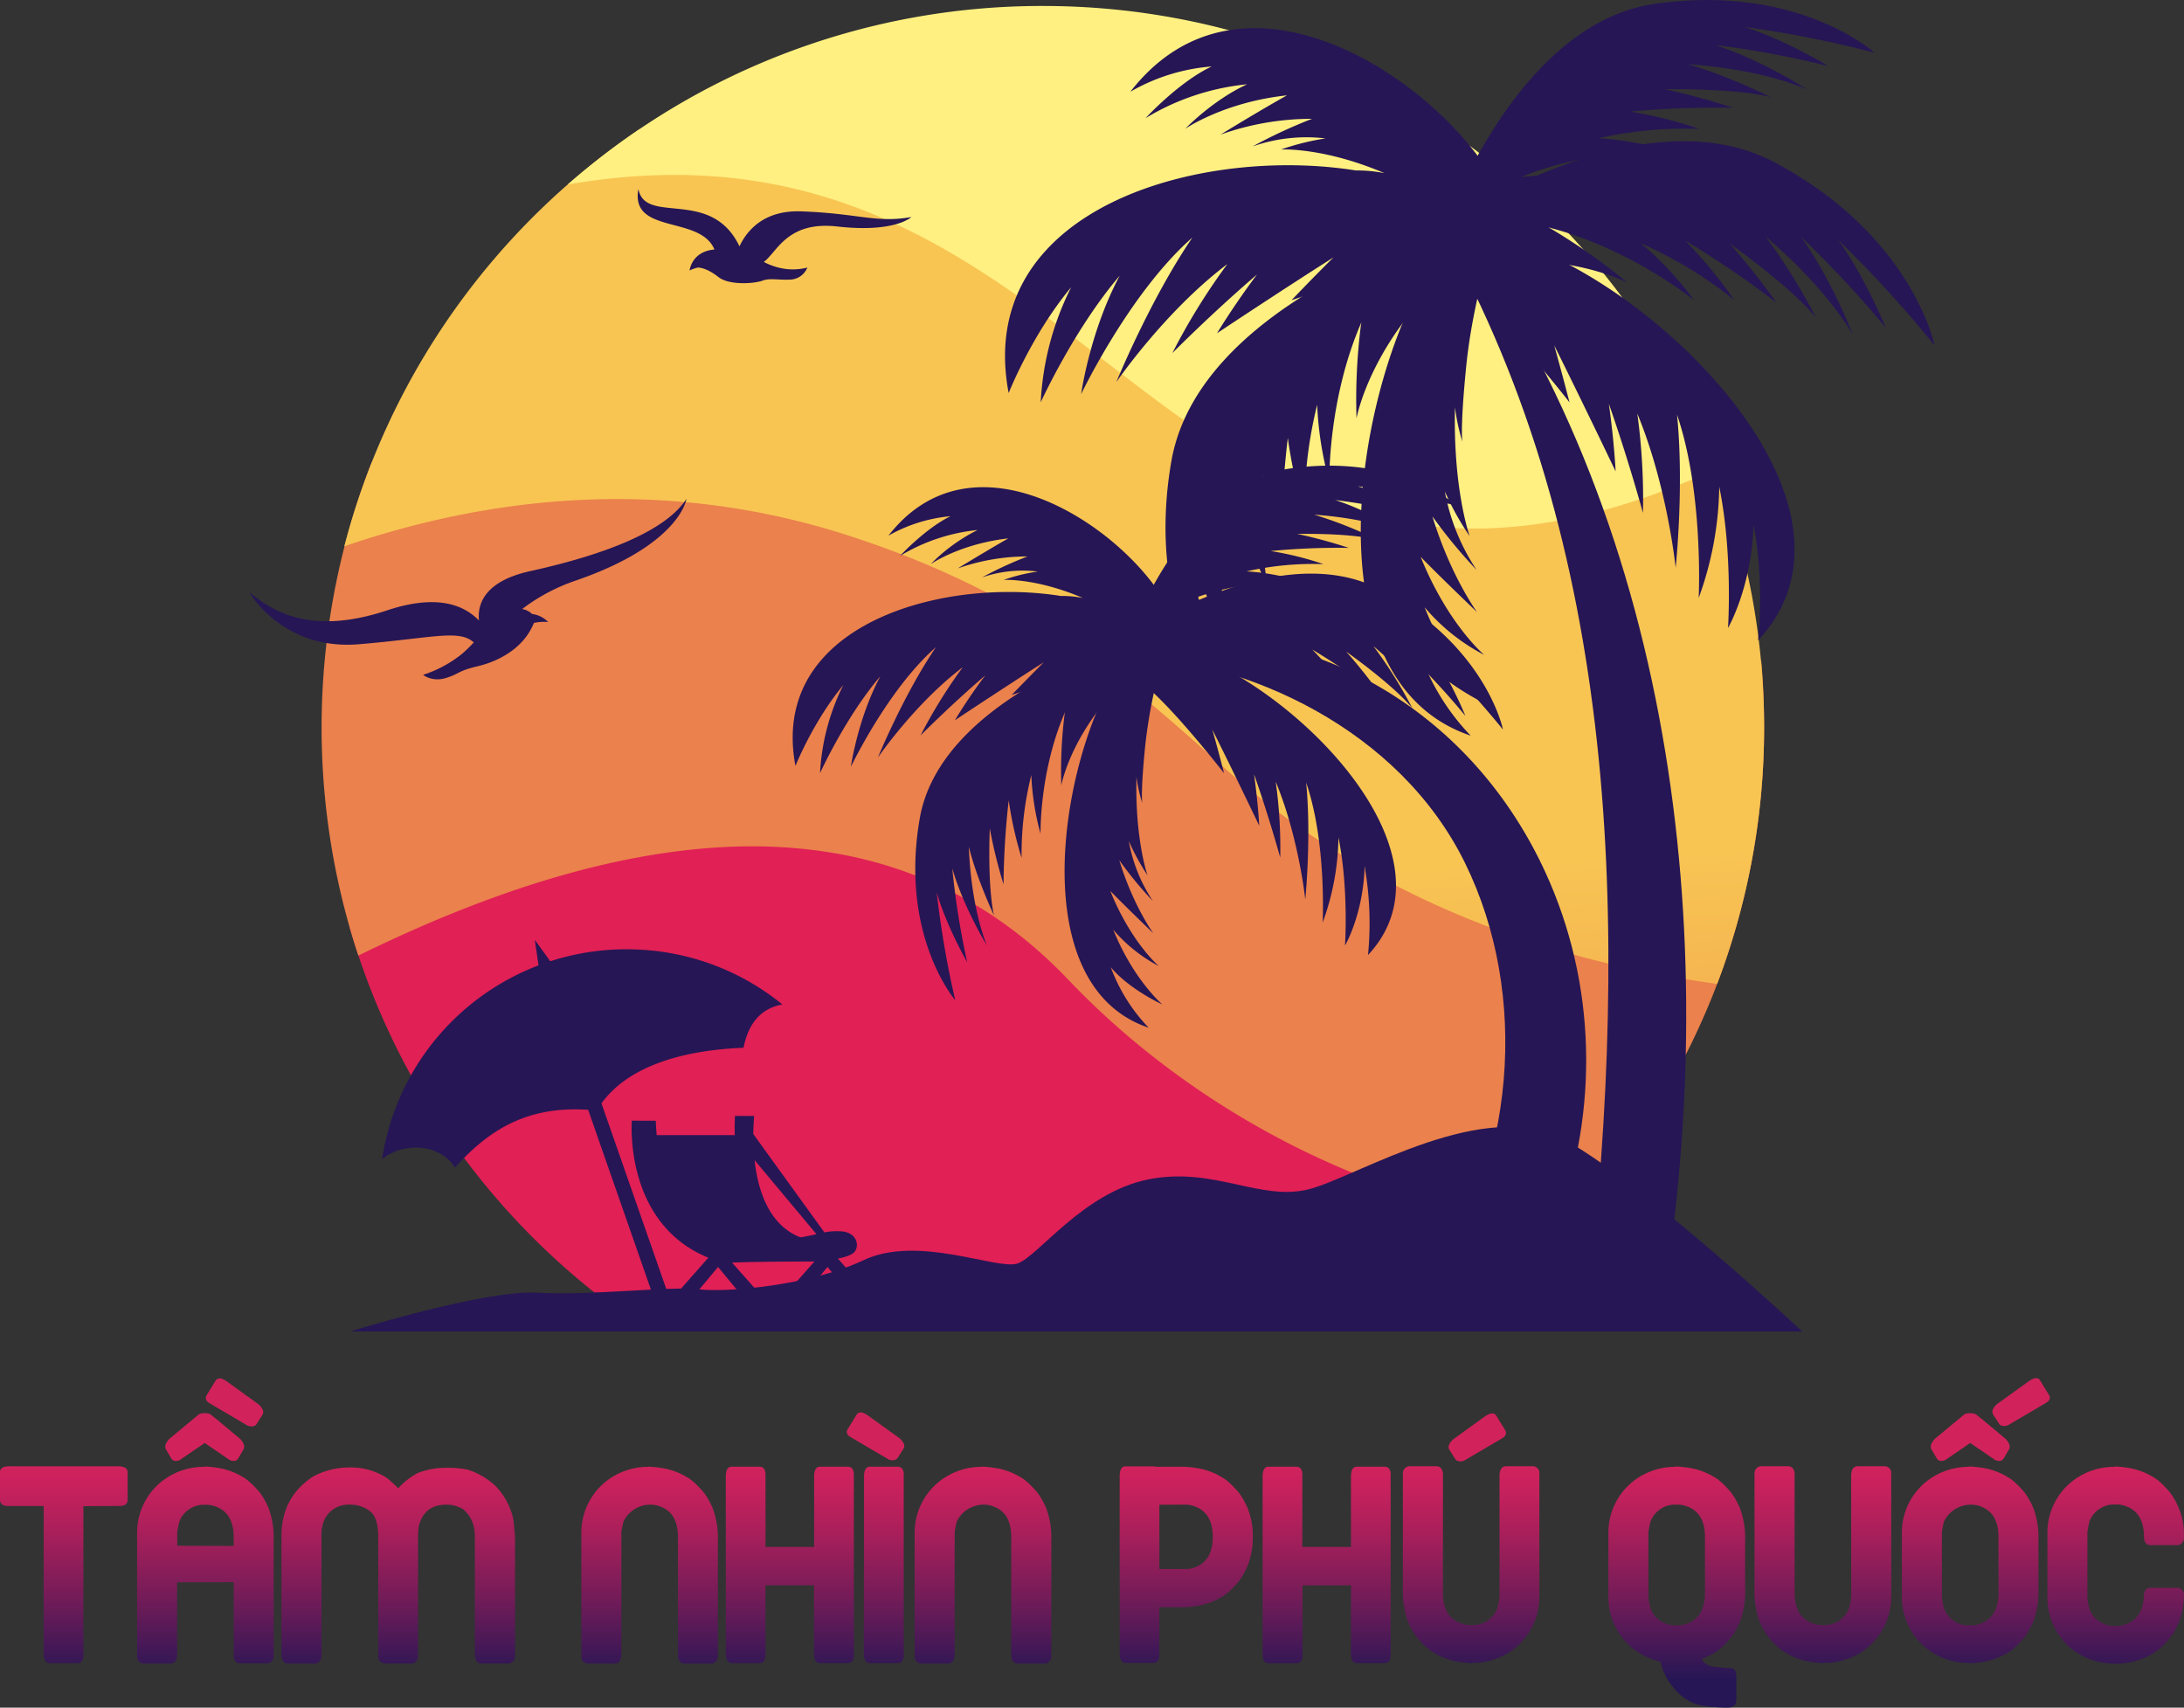 <svg xmlns="http://www.w3.org/2000/svg" xmlns:xlink="http://www.w3.org/1999/xlink" viewBox="0 0 815.97 637.96"><rect x="0" y="0" width="815.97" height="637.96" fill="#333333" stroke="none"/><defs><style>.cls-1{fill:url(#linear-gradient);}.cls-2{fill:url(#linear-gradient-2);}.cls-3{fill:url(#linear-gradient-3);}.cls-4{fill:url(#linear-gradient-4);}.cls-5{fill:#261655;}.cls-6{fill:none;}.cls-7{fill:url(#linear-gradient-5);}</style><linearGradient id="linear-gradient" x1="88285.91" y1="-137718.94" x2="88285.91" y2="-133080.99" gradientTransform="matrix(0.03, 0, 0, -0.03, -2135.83, -3435.31)" gradientUnits="userSpaceOnUse"><stop offset="0" stop-color="#6e2e88"/><stop offset="1" stop-color="#e12055"/></linearGradient><linearGradient id="linear-gradient-2" x1="89237.84" y1="-135472.96" x2="89237.84" y2="-129612.73" gradientTransform="matrix(0.03, 0, 0, -0.03, -2135.83, -3435.31)" gradientUnits="userSpaceOnUse"><stop offset="0" stop-color="#e32855"/><stop offset="1" stop-color="#eb814c"/></linearGradient><linearGradient id="linear-gradient-3" x1="89532.07" y1="-132185.38" x2="89139.98" y2="-125291.95" gradientTransform="matrix(0.03, 0, 0, -0.03, -2135.83, -3435.31)" gradientUnits="userSpaceOnUse"><stop offset="0" stop-color="#ec854b"/><stop offset="1" stop-color="#f8c553"/></linearGradient><linearGradient id="linear-gradient-4" x1="90416.68" y1="-122159.74" x2="90622.44" y2="-127676.51" gradientTransform="matrix(0.03, 0, 0, -0.03, -2135.83, -3435.31)" gradientUnits="userSpaceOnUse"><stop offset="0" stop-color="#fff081"/><stop offset="1" stop-color="#fbd058"/></linearGradient><linearGradient id="linear-gradient-5" x1="407.99" y1="627.51" x2="407.99" y2="546.92" gradientUnits="userSpaceOnUse"><stop offset="0" stop-color="#261655"/><stop offset="0.05" stop-color="#301755"/><stop offset="0.39" stop-color="#751c58"/><stop offset="0.67" stop-color="#a71f5a"/><stop offset="0.88" stop-color="#c6215c"/><stop offset="1" stop-color="#d2225c"/></linearGradient></defs><g id="Layer_2" data-name="Layer 2"><g id="Layer_1-2" data-name="Layer 1"><g id="_444539744" data-name=" 444539744"><path class="cls-1" d="M594.67,446.67A272.73,272.73,0,0,1,543.49,493H235.73A270,270,0,0,1,130.67,346.58l95.44-43.5L357.23,300Z"/><path class="cls-2" d="M658,246.67c.76,8.26,1.1,16.61,1.1,25a268.74,268.74,0,0,1-75.3,186.93c-77.91-9.27-142.75-48.56-184.57-92.49-55.9-58.77-140.48-70.41-265.35-9.11a271.5,271.5,0,0,1,5-184.32l183,7.34Z"/><path class="cls-3" d="M557.15,60.58a269.93,269.93,0,0,1,84.4,307c-68.47-9.44-131.79-34.23-183.9-80.52C422.57,255.94,387,222.64,316.76,200S181,186.13,128.64,204.09A270,270,0,0,1,238.93,48.27Z"/><path class="cls-4" d="M389.61,2.23C504.45,2.23,602.42,74,641.29,175.17,434.55,269,414,34,212.12,68.93A268.4,268.4,0,0,1,389.61,2.23Z"/><path class="cls-5" d="M549.47,274.83c-60.71-20.41-42.92-126.9-17.62-170.15a183.19,183.19,0,0,1,16.69-24.37l9.28,9.11s-7.59,23.18-10,47.21-1.44,28.42-1.44,28.42a74.44,74.44,0,0,1-2.78-12.9c-.76,30.77,5.48,48.14,5.48,48.14a103.39,103.39,0,0,1-9.27-16.69,78.32,78.32,0,0,0,11.88,29.34,189.12,189.12,0,0,1-16.52-20c6.83,22.34,16.69,35.75,16.69,35.75S538.68,216.14,530.75,208c10.21,25.29,23.78,36.67,23.78,36.67a73.51,73.51,0,0,1-22.26-17.79c9.61,24.37,23.86,36.6,23.86,36.6s-16-7.34-25.21-18.3A84.88,84.88,0,0,0,549.47,274.83Z"/><path class="cls-5" d="M550,87.14c51.35,2.53,158.26,97.05,106.83,152.11,0,0,2.53-21.42-1.69-43.34-.67,23.52-9.53,38.7-9.53,38.7s1.86-27.82-3.28-52.78a125.51,125.51,0,0,1-7.68,41.57s1.94-39.13-8.09-68.47c2.7,26.81-.51,57.17-.51,57.17s-3.12-30.53-14.33-57.59a235.33,235.33,0,0,1,2.11,37.1s-5.48-20.07-12.74-40.73c2,14.08,2.53,25.21,2.53,25.21S590.87,149.45,580.67,129c3.12,11.21,5.73,21.33,5.73,21.33s-26.81-34.4-40.72-44.26S550,87.14,550,87.14Z"/><path class="cls-5" d="M545.85,78.12c-45.53-33.22-185.59-18.64-169,68.72,0,0,8.6-21.84,23.36-39.55a107.31,107.31,0,0,0-11.38,43s12.48-27.4,29.51-47.3c-11.22,21-14.42,44.27-14.42,44.27s18.13-38,41.57-58.52c-15.85,23.27-28.42,54-28.42,54s18.13-26.47,41.49-44.09A240,240,0,0,0,438,131.91s14.84-15,31.62-29.34c-8.85,11.8-14.92,21.92-14.92,21.92s24.45-16.27,43.51-28.33c-8.35,8.26-15.69,16-15.69,16S523.08,98.44,540,98.77,545.85,78.12,545.85,78.12Z"/><path class="cls-5" d="M455,261.34s-27.32-31.62-17.37-89,96.63-84,96.63-84S581.34,69,546.86,97s-40.05,59.28-40.05,59.28a221,221,0,0,1,1.68-35.08c.09-.25.09-.59.17-.84-12.65,29-12,59.53-12,59.53a126.18,126.18,0,0,1-4.55-28.67,161.29,161.29,0,0,0-4.73,40.47,174.4,174.4,0,0,1-6.24-28.08,381.2,381.2,0,0,0-2.61,41.15,260.39,260.39,0,0,1-6.74-27.4c-1.1,31.45,2.1,42.58,2.1,42.58s-8.26-17.29-12.39-33.64c1.43,31.78,9,48.48,9,48.48s-11.3-18.13-17.12-37.69a390,390,0,0,0,7.42,45.7s-10.11-17.37-15-34.07A474.1,474.1,0,0,0,455,261.34Z"/><path class="cls-5" d="M722.75,129s-8.18-40.89-59.62-68.29S537.5,85.54,537.5,85.54s-44.18,25.38-.84,15.26S608,105.6,608,105.6a225.37,225.37,0,0,0-28.67-20.23c-.25-.09-.51-.26-.84-.42,30.69,7.84,54.38,27.15,54.38,27.15A122.15,122.15,0,0,0,613,90.85,159.7,159.7,0,0,1,647.87,112a171.51,171.51,0,0,0-18.3-22.17A368.69,368.69,0,0,1,663.64,113,264.87,264.87,0,0,0,646.1,90.85c25.55,18.46,32.38,27.82,32.38,27.82s-8.69-17.11-19-30.44c24.28,20.66,32.71,36.85,32.71,36.85s-7.42-20-19.31-36.59a392.89,392.89,0,0,1,31.62,33.89s-7.5-18.63-17.7-32.71A443.63,443.63,0,0,1,722.75,129Z"/><path class="cls-5" d="M700.32,19.68s-28.67-26-82.21-18.21S538,89.16,538,89.16s-19,43.26,7.76,11.89,55.9-35.75,55.9-35.75a205.34,205.34,0,0,0-32.54.76,2.73,2.73,0,0,1-.84.08c27.23-11,55.56-9.61,55.56-9.61a113.68,113.68,0,0,0-26.56-4.89A146.08,146.08,0,0,1,635,48.18a161.71,161.71,0,0,0-25.89-6.49,345.91,345.91,0,0,1,38.29-1.43,251.5,251.5,0,0,0-25.3-6.92c29.26-.25,39.46,2.95,39.46,2.95s-15.94-8-30.94-12.31c29.51,2.11,44.68,9.53,44.68,9.53s-16.52-10.87-34.48-16.69A357.9,357.9,0,0,1,683,24.66s-15.77-9.7-31.2-14.59A414.27,414.27,0,0,1,700.32,19.68Z"/><path class="cls-5" d="M422.32,34.27c41.74-53.71,114.17-4.72,135.75,33a150.52,150.52,0,0,1,11,23.61l-11,6.41S544.08,83,527,73.56,506.3,63.7,506.3,63.7a50.21,50.21,0,0,1,11,1c-22.93-9.78-38.7-8.85-38.7-8.85a93.59,93.59,0,0,1,16.61-4.14,60.64,60.64,0,0,0-27.23,3A188.33,188.33,0,0,1,490.2,44.39,101.52,101.52,0,0,0,456,50.29S471.14,41,480.84,35.62c-23.61,2.53-38,12.48-38,12.48s10.12-10.62,23.1-16.61A89.86,89.86,0,0,0,428,44.14s12.48-13.58,24.71-19.31A72,72,0,0,0,422.32,34.27Z"/><path class="cls-5" d="M593.23,486.05c16-141.57,11.13-283-54.3-399.59,3.29,4.05-2.27-12,.85-8,85.49,114.17,103.88,270.92,81.45,407.6Z"/><path class="cls-5" d="M130.83,497.43H673.34s-58.1-54.39-88.2-71.33-77.66,13.32-95.87,18.12-35.67-8.51-60.2-3.62-41.32,29-49,31.45-37.1-10.88-57.42-1.27S270.89,482.93,261,481.66s-40.56,2.45-60.2,1.27S130.83,497.43,130.83,497.43Z"/><path class="cls-5" d="M257.65,101.05s.67-7.08,9.27-7.84c-5.31-12.9-31.53-5.48-28.41-22.6,2.61,13.66,27.15-.76,37.77,21.42,2.62-5.65,8.94-13.58,23-13.07,21.59.76,28.08,4.47,41.23,2.11,0,0-6.07,6-27.74,3.54-18.72-2.11-22.43,9.61-27.4,13.24a24.09,24.09,0,0,0,6.58,2.36,21.43,21.43,0,0,0,9.69-.26,7.16,7.16,0,0,1-5.9,4.47c-4.55.34-8-.67-10.88.43s-12.39,1.85-16.44-1.35-6.91-3.55-7.67-3.55A14.11,14.11,0,0,0,257.65,101.05Z"/><path class="cls-5" d="M256.47,186.38s-2.28,17-41.15,30.44a70.54,70.54,0,0,0-20.24,10.71,7,7,0,0,1,3.71,1.85,10.1,10.1,0,0,1,6,3,17.61,17.61,0,0,0-5.31.33c-4,9.95-13.91,14.51-21,16.19-7.58,1.77-6.66,2.79-11.88,4.39s-8.52-1.18-8.52-1.18a45.35,45.35,0,0,0,14.33-7.67A47.81,47.81,0,0,0,177,240c-5.48-5-15.43-1.61-42.83.67-28.67,2.45-41.07-19.48-41.07-19.48,9,7.51,23.36,16.11,51.27,6.92,17.87-6,28.41-2.7,34.57,3.71-.59-6.07,1.94-14.67,19.22-18.47C226,207.21,248.63,198.44,256.47,186.38Z"/><path class="cls-5" d="M264.65,469.86c-31.71-12.9-28.59-51.18-28.59-51.18H245s.08,2.1.34,5.39h29.17c-.08-4.21.09-7.16.09-7.16h7.16s-.25,2.69-.33,6.74L308,460.41a23.88,23.88,0,0,1,5.81-.42c6.5.17,7.51,5.65,5.23,7.93-1,1-3.46,1.77-6,2.27l12.47,14.08L321.31,488l-12.14-14.68L296.94,488l-4.13-3.72,11.47-13c-5.74,0-24.2.08-30.78.42l11.13,12.56L280.41,488l-12.14-14.68L256.05,488l-4.14-3.72Zm17.28-36.43c1.18,11.05,5.23,24.2,17.12,28.84,2.53-.42,4.38-.85,6-1.18Z"/><path class="cls-5" d="M238.76,354.76a91.66,91.66,0,0,1,53.54,20.49c-4.47.85-12.05,3.54-14.5,16.19-22.34.84-45.11,6.83-54.81,23.44-22.85-2.36-38.36,4.89-53,21.33-5.31-8.77-19.14-9.86-27.24-3.12a92.28,92.28,0,0,1,96-78.33Z"/><polygon class="cls-5" points="206.72 360.67 252.59 492.03 246.77 492.03 201.41 362.1 199.81 351.14 206.72 360.67"/><path class="cls-6" d="M204.36,355.27c4.47,21.84,11.72,41.31,21.08,55.65"/><path class="cls-5" d="M427.21,238.24c59.11-7.17,118.64,23.86,148.06,83.22C596.1,363.53,597.53,411.26,583,453L534.3,481.16c31.61-45.45,37.43-109.2,13-158.86s-81-75.8-128.67-77.66Z"/><path class="cls-5" d="M429.15,383.94c-46.37-15.6-32.88-97-13.49-130a139.82,139.82,0,0,1,12.73-18.55l7.08,6.91a191.23,191.23,0,0,0-7.58,36.09c-1.86,18.38-1.1,21.67-1.1,21.67a54.76,54.76,0,0,1-2.19-9.86C424,313.7,428.73,327,428.73,327a85.77,85.77,0,0,1-7-12.81,58.86,58.86,0,0,0,9,22.42,140,140,0,0,1-12.56-15.26c5.23,17.12,12.73,27.32,12.73,27.32s-10-9.61-16.1-15.85c7.84,19.39,18.13,28.08,18.13,28.08a57.22,57.22,0,0,1-17-13.58c7.42,18.55,18.3,27.91,18.3,27.91S422,369.69,415,361.34A65.06,65.06,0,0,0,429.15,383.94Z"/><path class="cls-5" d="M429.49,240.51c39.21,1.94,121,74.2,81.62,116.28a122.78,122.78,0,0,0-1.27-33.14c-.5,18-7.33,29.6-7.33,29.6s1.43-21.34-2.45-40.39a95.31,95.31,0,0,1-5.9,31.78s1.52-29.93-6.16-52.27c2,20.49-.33,43.67-.33,43.67s-2.45-23.35-11.05-44a176.49,176.49,0,0,1,1.69,28.33s-4.22-15.34-9.78-31.11c1.51,10.79,1.94,19.22,1.94,19.22s-9.7-20.32-17.54-35.92c2.44,8.52,4.38,16.28,4.38,16.28s-20.49-26.31-31-33.9S429.49,240.51,429.49,240.51Z"/><path class="cls-5" d="M426.37,233.68c-34.83-25.38-141.82-14.25-129.18,52.45,0,0,6.66-16.7,17.88-30.19a82.79,82.79,0,0,0-8.69,32.89s9.53-21,22.52-36.18c-8.52,16-11,33.82-11,33.82s13.82-29,31.78-44.69C337.58,259.57,328,283,328,283s13.83-20.24,31.7-33.73a187.65,187.65,0,0,0-15.76,25.47s11.38-11.47,24.19-22.43a194.64,194.64,0,0,0-11.38,16.78s18.64-12.4,33.22-21.67c-6.32,6.32-12,12.22-12,12.22s30.94-10.45,43.93-10.2S426.37,233.68,426.37,233.68Z"/><path class="cls-5" d="M356.89,373.65s-20.91-24.2-13.24-68,73.86-64.17,73.86-64.17,36-14.76,9.62,6.66-30.61,45.28-30.61,45.28a169.38,169.38,0,0,1,1.26-26.81,5.6,5.6,0,0,0,.17-.68c-9.69,22.26-9.19,45.53-9.19,45.53a97.51,97.51,0,0,1-3.45-21.92,122.08,122.08,0,0,0-3.63,30.95A138.38,138.38,0,0,1,376.87,299a297.34,297.34,0,0,0-1.94,31.36,184.89,184.89,0,0,1-5.14-20.91c-.84,24,1.6,32.55,1.6,32.55s-6.32-13.24-9.44-25.72c1,24.29,6.83,37,6.83,37s-8.6-13.83-13-28.84a298.06,298.06,0,0,0,5.57,35s-7.67-13.23-11.38-26.05A350.38,350.38,0,0,0,356.89,373.65Z"/><path class="cls-5" d="M561.53,272.55s-6.24-31.28-45.62-52.19-95.95,19-95.95,19-33.73,19.4-.67,11.64,54.55,3.62,54.55,3.62a169.66,169.66,0,0,0-21.92-15.34,4.6,4.6,0,0,0-.59-.34c23.44,6,41.48,20.66,41.48,20.66a93.46,93.46,0,0,0-15.18-16.19,121,121,0,0,1,26.65,16.19,129.13,129.13,0,0,0-14-16.95,292.36,292.36,0,0,1,26.06,17.71,191.33,191.33,0,0,0-13.41-16.95c19.56,14.08,24.79,21.25,24.79,21.25a169.87,169.87,0,0,0-14.59-23.27c18.55,15.76,25,28.16,25,28.16s-5.65-15.26-14.75-27.91a292.17,292.17,0,0,1,24.11,25.8s-5.73-14.17-13.49-25A361.83,361.83,0,0,1,561.53,272.55Z"/><path class="cls-5" d="M544.41,189s-21.92-19.89-62.81-13.91-61.3,67-61.3,67-14.51,33.06,6,9.11S469,223.9,469,223.9a161.05,161.05,0,0,0-24.79.51,2,2,0,0,1-.68.08c20.83-8.43,42.42-7.33,42.42-7.33a86,86,0,0,0-20.24-3.71,113.35,113.35,0,0,1,28.75-2.7,119.64,119.64,0,0,0-19.73-4.89,265.25,265.25,0,0,1,29.18-1.18,186.43,186.43,0,0,0-19.31-5.23c22.34-.25,30.18,2.28,30.18,2.28A155.64,155.64,0,0,0,491,192.28c22.6,1.6,34.23,7.25,34.23,7.25s-12.64-8.26-26.39-12.73a274.21,274.21,0,0,1,32.21,6.07s-12.06-7.5-23.78-11.21A329,329,0,0,1,544.41,189Z"/><path class="cls-5" d="M331.93,200.12c31.87-41,87.27-3.54,103.71,25.3a105.26,105.26,0,0,1,8.44,18l-8.27,4.89S425,237.39,412,230.14s-15.85-7.5-15.85-7.5a40.93,40.93,0,0,1,8.43.76c-17.54-7.51-29.6-6.75-29.6-6.75a65.12,65.12,0,0,1,12.74-3.12,46.15,46.15,0,0,0-20.83,2.19,141.24,141.24,0,0,1,17-7.84,78.42,78.42,0,0,0-26.06,4.47s11.56-7.08,18.89-11.21c-18,2-29,9.61-29,9.61A66,66,0,0,1,365.24,198a69.54,69.54,0,0,0-29,9.69s9.61-10.37,18.89-14.84A57.25,57.25,0,0,0,331.93,200.12Z"/></g><path class="cls-7" d="M31.16,562.69v55.64c0,2-.78,3-2.36,3H18.6q-2.36,0-2.27-4v-54.7H3c-2,0-3-.82-3-2.39V550q0-2.35,4-2.22l39.69,0q4-.09,4,2.27v10.2c0,1.57-1,2.36-3,2.36Zm35,28.46v26.66c0,2.43-.85,3.65-2.57,3.65H53.5a2.51,2.51,0,0,1-2.15-1.63,2.93,2.93,0,0,1-.13-.86V573.1a24.5,24.5,0,0,1,10.25-20.44A25.31,25.31,0,0,1,75.78,548v.08a3,3,0,0,1,.73-.21,38.09,38.09,0,0,1,7.33,1,25.78,25.78,0,0,1,7,3q2.44,1.32,6.22,5.7a28.84,28.84,0,0,1,3.34,6,31.41,31.41,0,0,1,1.85,11.75v43.51a2.67,2.67,0,0,1-2.15,2.57H89.76c-1.46,0-2.27-.9-2.44-2.71v-27.6Zm23.54-53.62c1.51,1.63,1.91,3,1.2,4.07l-1.8,3.08c-.58,1.12-1.65,1.39-3.22.82l-9.39-6.43-9.38,6.43c-1.55.57-2.62.3-3.22-.82l-1.8-3.08c-.71-1.09-.31-2.44,1.2-4.07l11-9.13a4,4,0,0,1,2.18-.43,4.06,4.06,0,0,1,2.19.43l1.46,1.2a4.15,4.15,0,0,0,.43.3v0Zm-2.4,40v-3.3q0-9.87-8.11-11.83a9.65,9.65,0,0,0-2.57-.22A9.75,9.75,0,0,0,67,568.47a36.26,36.26,0,0,0-.78,4v5Zm9.34-52.86c1.66,1.57,2.1,2.92,1.33,4l-1.93,3.05c-.57,1.11-1.71,1.43-3.43.94L78.27,524.2c-1.4-.86-1.74-1.87-1-3.05l3.3-5.4c.75-1.11,2.06-1.06,3.95.17Zm48.14,27.7a40.5,40.5,0,0,1,4,3.64,26.55,26.55,0,0,1,7.29-5.7,27.77,27.77,0,0,1,10-1.93,38.18,38.18,0,0,1,8.59.64A27.72,27.72,0,0,1,185,555a26,26,0,0,1,6.77,12.47q.65,5.75.65,7.54v43.86a2.67,2.67,0,0,1-2.15,2.57H179.9c-1.51,0-2.34-1-2.48-2.92V574.18q0-6.78-4.42-10.34a11.31,11.31,0,0,0-6.26-1.71q-8.48,0-10.33,8.4a32.81,32.81,0,0,0-.21,4.2v44c-.17,1.81-1,2.71-2.49,2.71H143.6c-1.52-.38-2.28-1.13-2.28-2.28V574.26q0-7.29-3.12-9.71a12,12,0,0,0-7.55-2.42,9.82,9.82,0,0,0-9.69,6.22,14.55,14.55,0,0,0-.85,5.61v44.58a2.85,2.85,0,0,1-2.06,2.92H107.63c-1.48,0-2.31-1-2.48-2.92V573.83q0-14.4,11.74-22.16a28.1,28.1,0,0,1,13.46-3.43A24.62,24.62,0,0,1,144.8,552.32Zm97.69-4.42a38.21,38.21,0,0,1,7.33,1,26,26,0,0,1,7,3c1.62.88,3.7,2.78,6.21,5.7a28.39,28.39,0,0,1,3.34,6,31.41,31.41,0,0,1,1.85,11.75v43.51a2.67,2.67,0,0,1-2.15,2.57H255.73c-1.46,0-2.27-.9-2.44-2.71V574.18q0-9.87-8.1-11.83a11.1,11.1,0,0,0-12.26,6.12,36.26,36.26,0,0,0-.78,4v45.35c0,2.43-.85,3.65-2.57,3.65H219.47a2.51,2.51,0,0,1-2.15-1.63,2.93,2.93,0,0,1-.12-.86V573.1a24.49,24.49,0,0,1,10.24-20.44A25.32,25.32,0,0,1,241.76,548v.08A2.73,2.73,0,0,1,242.49,547.9ZM286,592.27v26.06c0,2-.79,3-2.36,3h-10.2q-2.36,0-2.27-4V551.93q-.09-4,2.27-4h10.2c1.57,0,2.36,1,2.36,3v27h18.17V551.93c-.05-2.69.7-4,2.28-4h10.2c1.57,0,2.36,1,2.36,3v67.39c0,2-.79,3-2.36,3H306.4c-1.58,0-2.33-1.3-2.28-4V592.27Zm50.15-54.91q2.49,2.35,1.33,4l-1.93,3c-.57,1.11-1.71,1.43-3.43.94l-14.36-8.44q-2.1-1.29-1-3l3.3-5.4c.75-1.11,2.06-1.05,3.95.17Zm-13.33,14.57q-.09-4,2.27-4h10.21c1.57,0,2.35,1,2.35,3v67.39c0,2-.78,3-2.35,3H325q-2.35,0-2.27-4Zm44.24-4a38.09,38.09,0,0,1,7.33,1,25.91,25.91,0,0,1,7,3q2.44,1.32,6.21,5.7a28.91,28.91,0,0,1,3.35,6,31.43,31.43,0,0,1,1.84,11.75v43.51a2.66,2.66,0,0,1-2.14,2.57H380.25c-1.45,0-2.27-.9-2.44-2.71V574.18q0-9.87-8.1-11.83a11.11,11.11,0,0,0-12.26,6.12,36.49,36.49,0,0,0-.77,4v45.35q0,3.65-2.57,3.65H344a2.5,2.5,0,0,1-2.14-1.63,2.63,2.63,0,0,1-.13-.86V573.1A24.49,24.49,0,0,1,352,552.66,25.34,25.34,0,0,1,366.28,548v.08A2.73,2.73,0,0,1,367,547.9Zm51.26,3.69c0-2.57.73-3.85,2.28-3.82h10.2a3.89,3.89,0,0,1,1.11.17l10.42,0a38.21,38.21,0,0,1,7.33,1,25.91,25.91,0,0,1,7,3q2.44,1.32,6.21,5.7a28.91,28.91,0,0,1,3.35,6,27.55,27.55,0,0,1,1.84,10.5,27.92,27.92,0,0,1-1.84,10.55,29.73,29.73,0,0,1-3.35,6c-2.51,2.94-4.58,4.86-6.21,5.74a25.88,25.88,0,0,1-7,3,37.37,37.37,0,0,1-7.33,1l-9.17,0v17.79c0,2-.79,3-2.36,3h-10.2c-1.58,0-2.33-1.3-2.28-4Zm14.84,10.54v24h9.3A9.7,9.7,0,0,0,445,586q8.1-2,8.1-11.83T445,562.35a9.7,9.7,0,0,0-2.57-.22Zm53.49,30.14v26.06c0,2-.79,3-2.36,3H474q-2.35,0-2.27-4V551.93q-.09-4,2.27-4h10.2c1.57,0,2.36,1,2.36,3v27h18.17V551.93c0-2.69.7-4,2.28-4h10.2c1.57,0,2.36,1,2.36,3v67.39c0,2-.79,3-2.36,3h-10.2c-1.58,0-2.33-1.3-2.28-4V592.27Zm63.18,29.06a37.91,37.91,0,0,1-7.28-1,26.06,26.06,0,0,1-7-3c-1.63-.88-3.7-2.79-6.22-5.7a26.34,26.34,0,0,1-3.34-6,31.44,31.44,0,0,1-1.85-11.75V550.34a2.66,2.66,0,0,1,2.15-2.57h10.33c1.46,0,2.28.9,2.48,2.7v44.58q0,9.86,8.11,11.83a10.11,10.11,0,0,0,2.57.22,9.75,9.75,0,0,0,9.68-6.35,35.34,35.34,0,0,0,.78-4V551.41c0-2.42.85-3.64,2.57-3.64h10.12A2.51,2.51,0,0,1,575,549.4a2.88,2.88,0,0,1,.13.86v45.86q0,12.64-10.25,20.49a25.32,25.32,0,0,1-14.32,4.63v-.13A2.36,2.36,0,0,1,549.78,621.33ZM555,529c1.89-1.22,3.2-1.28,4-.17l3.3,5.4c.71,1.18.37,2.19-1,3.05l-14.36,8.44c-1.72.49-2.86.17-3.43-.94l-1.93-3.05q-1.15-1.66,1.33-4Zm65.37,91.78a27.57,27.57,0,0,1-9.21-4.08,24.52,24.52,0,0,1-10.25-20.48V573.1a24.5,24.5,0,0,1,10.25-20.44A25.31,25.31,0,0,1,625.48,548v.08a2.83,2.83,0,0,1,.73-.21,38.09,38.09,0,0,1,7.33,1,25.91,25.91,0,0,1,7,3q2.45,1.32,6.22,5.7a28.84,28.84,0,0,1,3.34,6A31.43,31.43,0,0,1,652,575.38v18.51a31.76,31.76,0,0,1-1.84,11.79,29.13,29.13,0,0,1-3.34,6c-2.52,3-4.59,4.86-6.22,5.75a27.8,27.8,0,0,1-4.84,2.31,5.4,5.4,0,0,0,4.24,2.87,68.71,68.71,0,0,0,7,.6c1.14.23,1.71,1.25,1.71,3V635q0,2.93-3.21,2.92-9.23,0-13.35-1.91a19.41,19.41,0,0,1-7.25-5.93,22,22,0,0,1-4-7.42C620.65,622,620.5,621.36,620.38,620.73ZM637,574.18q0-9.87-8.1-11.83a9.65,9.65,0,0,0-2.57-.22,9.78,9.78,0,0,0-9.69,6.34,39,39,0,0,0-.77,4v24.35a35.36,35.36,0,0,0,.77,4,9.77,9.77,0,0,0,9.69,6.39,10.25,10.25,0,0,0,2.57-.21q8.1-2,8.1-11.88Zm44.2,47.15a37.91,37.91,0,0,1-7.29-1,26.19,26.19,0,0,1-7-3c-1.63-.88-3.7-2.79-6.21-5.7a26,26,0,0,1-3.35-6,31.46,31.46,0,0,1-1.84-11.75V550.34a2.65,2.65,0,0,1,2.14-2.57H668q2.19,0,2.49,2.7v44.58q0,9.86,8.1,11.83a10.16,10.16,0,0,0,2.57.22,9.77,9.77,0,0,0,9.69-6.35,35.57,35.57,0,0,0,.77-4V551.41c0-2.42.86-3.64,2.57-3.64h10.12a2.5,2.5,0,0,1,2.14,1.63,2.59,2.59,0,0,1,.13.86v45.86q0,12.64-10.24,20.49A25.37,25.37,0,0,1,682,621.24v-.13A2.5,2.5,0,0,1,681.21,621.33Zm29.36-48.23a24.52,24.52,0,0,1,10.24-20.44A25.37,25.37,0,0,1,735.13,548v.08a2.83,2.83,0,0,1,.73-.21,38.09,38.09,0,0,1,7.33,1,25.91,25.91,0,0,1,7,3q2.44,1.32,6.22,5.7a28.84,28.84,0,0,1,3.34,6,31.43,31.43,0,0,1,1.84,11.75v18.51a31.76,31.76,0,0,1-1.84,11.79,29.13,29.13,0,0,1-3.34,6c-2.52,3-4.59,4.86-6.22,5.75a26.19,26.19,0,0,1-7,3,38.09,38.09,0,0,1-7.33,1,2.83,2.83,0,0,1-.73-.21v.08a25.37,25.37,0,0,1-14.32-4.63,24.54,24.54,0,0,1-10.24-20.48Zm38.75-35.57c1.51,1.63,1.91,3,1.2,4.07l-1.8,3.08c-.57,1.12-1.64,1.39-3.21.82l-9.39-6.43-9.39,6.43c-1.54.57-2.62.3-3.21-.82l-1.8-3.08c-.72-1.09-.32-2.44,1.19-4.07l11-9.13a4.06,4.06,0,0,1,2.19-.43,4,4,0,0,1,2.18.43l1.46,1.2c.14.11.29.21.43.3v0Zm-2.66,36.65q0-9.87-8.1-11.83a11.11,11.11,0,0,0-12.26,6.12,36.49,36.49,0,0,0-.77,4v24.35a33.24,33.24,0,0,0,.77,4,9.77,9.77,0,0,0,9.69,6.39,10.3,10.3,0,0,0,2.57-.21q8.1-2,8.1-11.88Zm11.57-58.34q2.84-1.85,3.95-.18l3.3,5.41q1.07,1.75-1,3l-14.36,8.44c-1.71.49-2.86.17-3.43-.94l-1.93-3q-1.15-1.68,1.33-4Zm21.65,81.23a38.27,38.27,0,0,0,.77,4,9.77,9.77,0,0,0,9.69,6.35,10.11,10.11,0,0,0,2.57-.22q8.1-2,8.1-11.83v.51c.18-1.79,1-2.69,2.45-2.69h10.37a2.72,2.72,0,0,1,2.14,2.27,30.17,30.17,0,0,1-1.84,10.45,28,28,0,0,1-3.34,6q-3.78,4.36-6.22,5.7a26.06,26.06,0,0,1-7,3,38.09,38.09,0,0,1-7.33,1,2.83,2.83,0,0,1-.73-.21v.09a25.49,25.49,0,0,1-14.31-4.59,24.51,24.51,0,0,1-10.25-20.45V573.1a24.5,24.5,0,0,1,10.25-20.44A25.31,25.31,0,0,1,789.48,548v.08a2.83,2.83,0,0,1,.73-.21,38.09,38.09,0,0,1,7.33,1,25.78,25.78,0,0,1,7,3q2.45,1.32,6.22,5.7a28.84,28.84,0,0,1,3.34,6,25.05,25.05,0,0,1,1.84,9.6v1.5a2.66,2.66,0,0,1-2.14,2.58H803.46c-1.46,0-2.27-.91-2.45-2.71v-.42q0-9.87-8.1-11.83a9.65,9.65,0,0,0-2.57-.22,9.78,9.78,0,0,0-9.69,6.34,39,39,0,0,0-.77,4Z"/></g></g></svg>